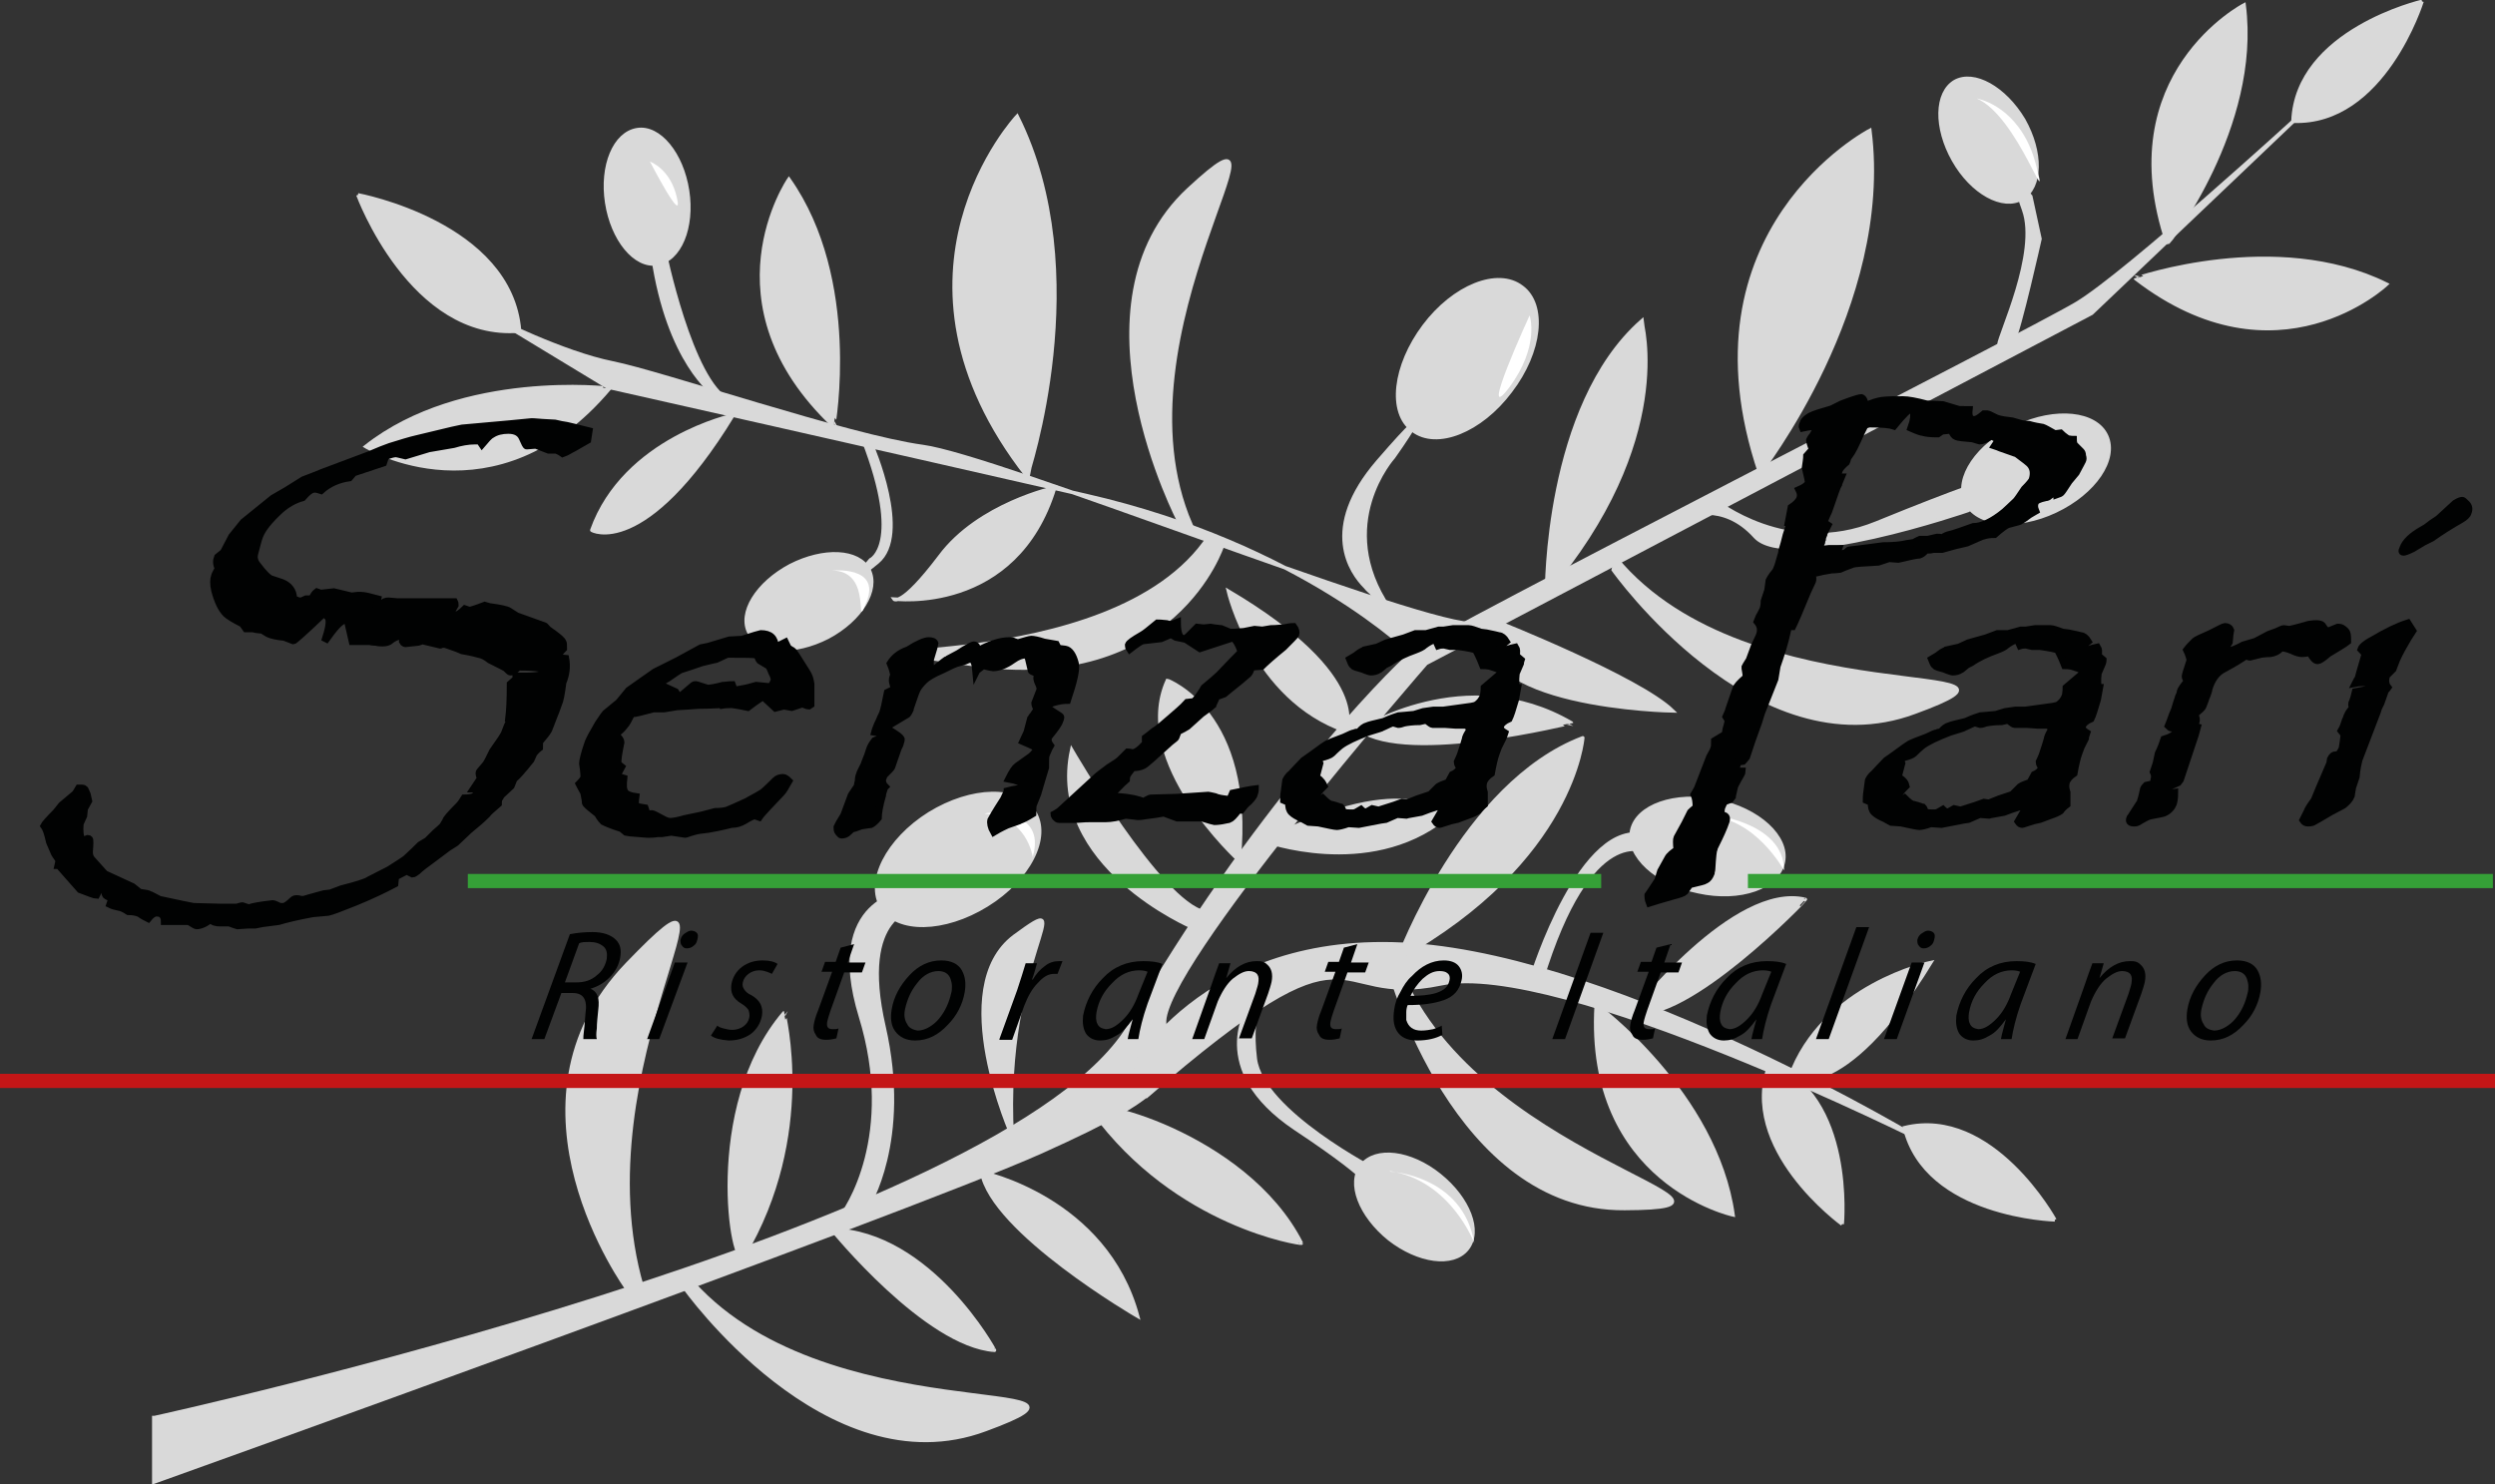 <?xml version="1.0" encoding="utf-8"?>
<!-- Generator: Adobe Illustrator 22.1.0, SVG Export Plug-In . SVG Version: 6.00 Build 0)  -->
<svg version="1.1" id="Laag_1" xmlns="http://www.w3.org/2000/svg" xmlns:xlink="http://www.w3.org/1999/xlink" x="0px" y="0px"
	 width="352px" height="209.4px" viewBox="0 0 352 209.4" style="enable-background:new 0 0 352 209.4;" xml:space="preserve">
<rect x="0" y="0" width="352" height="209.4" fill="#333333" stroke="none"/>
<style type="text/css">
	.st0{fill:#D9D9D9;stroke:#D9D9D9;stroke-width:0.5;}
	.st1{fill:#FFFFFF;stroke:#35A037;stroke-width:2;}
	.st2{fill:#FFFFFF;}
	.st3{fill:#010202;stroke:#010202;}
	.st4{fill:none;stroke:#C41617;stroke-width:2;}
	.st5{fill:#010202;}
</style>
<g>
	<g>
		<path class="st0" d="M21.8,200c0,0,121-26.4,137.7-55.6c16.7-29.2,36.2-49.4,39.6-52.2c3.5-2.8,86.9-45.2,93.9-49.4
			c7-4.2,31.3-26.4,31.3-26.4l-29.2,27.8l-93.9,49.4c0,0-37.6,43.1-36.9,50.8c0.7,7.7,2.8,9-17.4,18.1
			c-20.2,9-125.2,46.6-125.2,46.6V200z"/>
		<path class="st0" d="M161.6,154.8c31.3-27.1,25-12.5,41.7-16c16.7-3.5,68.2,22.3,68.2,22.3s-42.4-25.7-72.3-27.8
			c-29.9-2.1-40.3,18.8-40.3,18.8"/>
		<path class="st0" d="M199.1,92.2c0,0-15.3-15.3-45.9-22.3c-30.6-7-67.5-15.3-67.5-15.3l-16-9.7c0,0,9.7,4.9,16.7,6.3
			c7,1.4,33.4,10.4,43.8,11.8c10.4,1.4,67.5,24.3,77.2,25"/>
		<path class="st0" d="M143.5,16.4c0,0-20.9,22.3,1.4,50.8C144.9,67.1,154.6,38.6,143.5,16.4z"/>
		<path class="st0" d="M263.8,18.4c0,0-27.1,14.1-15.5,48.4C248.3,66.7,266.9,43.1,263.8,18.4z"/>
		<path class="st0" d="M336.7,40.1c0,0-15.4,14.6-35.4-0.8C301.3,39.3,321.1,32.4,336.7,40.1z"/>
		<path class="st0" d="M50.5,27.5c0,0,7.5,20.5,22.8,19.2h0C72.1,31.5,50.5,27.5,50.5,27.5"/>
		<path class="st0" d="M100.7,55.6c0,0-6.4-4.4-8.6-19.4l1.6-1c0,0,3.8,18.7,9.2,21.3"/>
		<path class="st0" d="M213.1,55.2c-4.2,5.6-10.4,8.1-13.8,5.5c-3.4-2.5-2.6-9.1,1.6-14.7c4.2-5.6,10.4-8.1,13.8-5.5
			C218.1,43,217.4,49.6,213.1,55.2z"/>
		<path class="st0" d="M97,26.9c0.8,5.2-1.1,9.8-4.3,10.3c-3.1,0.5-6.3-3.4-7.1-8.6c-0.8-5.2,1.1-9.8,4.3-10.3
			C93,17.8,96.2,21.7,97,26.9z"/>
		<path class="st0" d="M282,48.7c0-1.3,5.7-13,3.5-19.1c-2.2-6,1-1.9,1-1.9l1.3,6c0,0-2.9,13-3.8,14.6C283,49.9,282,48.7,282,48.7z"
			/>
		<path class="st0" d="M285.5,16.9c2.6,4.6,2.5,9.5-0.2,11.1c-2.7,1.6-7.1-0.8-9.7-5.4c-2.6-4.6-2.5-9.5,0.2-11.1
			C278.5,10,282.8,12.4,285.5,16.9z"/>
		<path class="st0" d="M193.4,83.6c0,0-0.4-0.3-0.8-0.8c-2-2-6.4-8.2,1.8-17.7c10.2-11.8,2.2-0.6,2.2-0.6s-8.6,9.5-0.6,21.3
			C203.9,97.6,193.4,83.6,193.4,83.6z"/>
		<path class="st0" d="M166.4,73.7c0,0-16.2-30.8,1.3-47c17.5-16.2-11.4,20.3,0.3,47.3L166.4,73.7z"/>
		<path class="st0" d="M172.5,76.9c0,0-6.7,21-35.6,16.8c-28.9-4.1,20,2.9,33.7-18.1L172.5,76.9z"/>
		<path class="st0" d="M123,62.8c0,0,5.5,12.6,0.8,16.5c-4.7,3.9-1-0.3-1-0.3s4.7-2.1-1-16.9L123,62.8z"/>
		<path class="st0" d="M116.8,89.9c-4.7,2.4-9.6,2.2-11.1-0.6c-1.5-2.8,1.1-7,5.8-9.5c4.7-2.4,9.6-2.2,11.1,0.6
			C124,83.2,121.5,87.4,116.8,89.9z"/>
		<path class="st0" d="M51.6,63c0,0,18.2,11,34.4-8.2C86.1,54.8,65.2,52.3,51.6,63z"/>
		<path class="st0" d="M111.3,25.3c0,0-12,17.5,6.3,34.8C117.6,60.1,121.3,39.5,111.3,25.3z"/>
		<path class="st0" d="M103.4,58.6c0,0-15.3,3.3-19.9,16.2C83.4,74.8,90.9,79,103.4,58.6z"/>
		<path class="st0" d="M242,70.6c0,0,10.2,8.3,22.7,3.2c12.5-5.1,15.8-6,15.8-6l-2.8,4.2c0,0-25.5,8.8-30.1,3.7
			c-4.6-5.1-9.7-2.8-9.7-2.8"/>
		<path class="st0" d="M284.5,60.2c5.5-2.6,11.2-2,12.7,1.3c1.5,3.3-1.7,8-7.2,10.6c-5.5,2.6-11.2,2-12.7-1.3
			C275.8,67.5,279,62.7,284.5,60.2z"/>
		<path class="st0" d="M148.8,68.8c0,0-10.7,2.3-16.2,9.7c-5.6,7.4-6.5,6-6.5,6S143.3,86.8,148.8,68.8z"/>
		<path class="st0" d="M218.2,83.6c0,0-0.2-26.3,13.4-38.3C231.6,45.4,236.5,62.1,218.2,83.6z"/>
		<path class="st0" d="M227.6,80.4c0,0,20.1,28.4,42.5,20.1c22.4-8.2-23.3,1-42.1-21.7L227.6,80.4z"/>
		<path class="st0" d="M211.4,87.8c0,0,19.9,7.9,24.6,12.5c0,0-29.2-0.5-26-12.5"/>
		<path class="st0" d="M289.9,172.1c0,0-8.8-16-21.2-13h0C271.7,171.6,289.9,172.1,289.9,172.1"/>
		<path class="st0" d="M118.2,172.1c1.4-1.4,8.3-12.1,3.2-28.7c-5.1-16.7,6.5-17.6,6.5-17.6l1.4,2.3c0,0-8.3,0.5-4.6,16.7
			c3.7,16.2-2.3,25.5-2.3,25.5L118.2,172.1z"/>
		<path class="st0" d="M176.2,142c0,0-6,8.8,6.5,17.2c12.5,8.3,10.7,8.8,10.7,8.8l0.9-2.8c0,0-16.2-8.3-17.2-15.8
			c-0.9-7.4,1.4-9.7,1.4-9.7L176.2,142z"/>
		<path class="st0" d="M216.1,137.8c0,0,7-22.7,16.2-19.9v2.3c0,0-7.9-4.6-14.8,18.1L216.1,137.8z"/>
		<path class="st0" d="M139.2,127.7c-6,3.7-12.6,3.8-14.8,0.3c-2.2-3.6,0.8-9.5,6.7-13.2c6-3.7,12.6-3.8,14.8-0.3
			C148.2,118.1,145.2,124,139.2,127.7z"/>
		<path class="st0" d="M242.2,113c5.9,1.2,10.1,5.1,9.4,8.6c-0.7,3.6-6.1,5.5-12,4.2c-5.9-1.2-10.1-5.1-9.4-8.6
			C230.9,113.7,236.3,111.8,242.2,113z"/>
		<path class="st0" d="M203.1,165.8c4.1,3.3,5.9,7.9,3.9,10.4c-2,2.5-6.9,1.8-11-1.4c-4.1-3.3-5.9-7.9-3.9-10.4
			C194.1,161.9,199,162.5,203.1,165.8z"/>
		<path class="st0" d="M88.5,181.9c0,0-19.1-26.1,0-45.9c19.1-19.8-7,14.6,2.1,45.6L88.5,181.9z"/>
		<path class="st0" d="M168.2,130.8c0,0-20.5-8.7-17-25c0,0,12.5,21.6,18.8,22.9L168.2,130.8z"/>
		<path class="st0" d="M174.8,121.4c0,0-15.3-13.9-10.1-25.4C164.7,96,176.9,100.5,174.8,121.4z"/>
		<path class="st0" d="M178.3,118.6c0,0,14.7,5.4,25.5-3.1C203.8,115.5,199.7,108,178.3,118.6z"/>
		<path class="st0" d="M173.3,83.4c0,0,3.5,15.2,16.5,19.7C189.8,103.1,193.9,95.6,173.3,83.4z"/>
		<path class="st0" d="M191.8,103c0,0,15-9.7,29.9-1C221.7,101.9,198.8,107.8,191.8,103z"/>
		<path class="st0" d="M196.1,137.1c0,0,9.2,33.6,33.1,33.4c23.8-0.1-22.2-7-32.1-34.8L196.1,137.1z"/>
		<path class="st0" d="M197.3,135.2c0,0,9.1-24.7,26-31.1C223.3,104,222.1,121.4,197.3,135.2z"/>
		<path class="st0" d="M244.5,171.4c0,0-20.8-4.5-19.3-29.6C225.2,141.7,242.1,154.2,244.5,171.4z"/>
		<path class="st0" d="M272.4,135.8c0,0-15.3,3.2-19.9,16.2C252.4,152,259.9,156.2,272.4,135.8z"/>
		<path class="st0" d="M230.4,142.9c0,0,14.3-18.4,24.3-16C254.8,126.9,238.1,144.3,230.4,142.9z"/>
		<path class="st0" d="M222.4,141.5"/>
		<path class="st0" d="M259.9,172.7c0,0,1.7-18.1-10.2-22.7v0C245.1,162,259.9,172.7,259.9,172.7"/>
		<path class="st0" d="M142.8,160.3c0,0-9.4-20.9,0.3-28.2C152.9,124.9,141.4,134.9,142.8,160.3z"/>
		<path class="st0" d="M104.9,177.2c-1.5,2.5-5.7-20.9,5.7-34.3C110.5,142.9,115.1,160,104.9,177.2z"/>
		<path class="st0" d="M154.2,156.8c-1.8-2.4,21.4,2.9,29.4,18.6C183.6,175.5,166,173,154.2,156.8z"/>
		<path class="st0" d="M96.5,181.6c0,0,20.1,28.4,42.5,20.1c22.3-8.2-23.3,1-42.1-21.7L96.5,181.6z"/>
		<path class="st0" d="M138.5,165.4c0,0,17.5,3.6,22,20.3C160.5,185.7,140,173.8,138.5,165.4z"/>
		<path class="st0" d="M117.4,173.5c0,0,13.2,16.3,22.9,17C140.4,190.6,131.3,173.9,117.4,173.5z"/>
		<path class="st0" d="M316.6,0.7c0,0-18.9,9.8-10.8,33.7C305.8,34.4,318.8,17.9,316.6,0.7z"/>
		<path class="st0" d="M341.7,0.2c0,0-17.7,4.1-18.2,16.9v0C336.3,17.6,341.7,0.2,341.7,0.2"/>
	</g>
	<line class="st1" x1="66" y1="124.3" x2="225.9" y2="124.3"/>
	<path class="st2" d="M215.8,44.5c0,0,1.5,4.3-2.9,10.2C208.4,60.6,215.8,44.5,215.8,44.5z"/>
	<path class="st2" d="M91.7,22.8c0,0,2.9,1,3.8,5.1C96.5,32.1,91.7,22.8,91.7,22.8z"/>
	<path class="st2" d="M278.9,13.9c0,0,5,0.8,7.6,7.1c0.3,0.7,0.5,1.4,0.7,2.1C289.4,31.4,284.7,16.4,278.9,13.9z"/>
	<path class="st2" d="M117.4,80.5c0,0,6.8-0.7,4.9,4.3C120.3,89.8,123.4,80.5,117.4,80.5z"/>
	<path class="st2" d="M139.3,114.7c0,0,8.4-0.7,6.4,6.2c0,0-0.8-5.7-6.8-6.1"/>
	<path class="st2" d="M196.2,165.3c0,0,10.2,0.5,11.8,10.1c0,0-3.3-8.9-12-10.2"/>
	<path class="st2" d="M241.2,114.9c0,0,10.5,1,10.5,7.9c0,0-4.1-7.5-10.7-7.6"/>
	<path class="st3" d="M6.2,116.5c0.1-0.2,0.6-0.8,1.7-1.9l0.8-1c1.2-1,1.9-1.6,1.9-1.6c0.1-0.1,0.2-0.3,0.5-0.8c0.2,0,0.3,0,0.5,0
		c0.2,0,0.3,0.1,0.4,0.2c0.1,0.2,0.2,0.5,0.3,0.7l0.2,0.9l-0.6,1.1l-0.1,1l-0.5,1.1c-0.1,1.1,0,1.9,0.3,2.4l0.8-0.3h0
		c0.1,0,0.1,0,0.2,0.1c0.1,0,0.1,0.6,0,1.8c0,0.4,0.1,0.8,0.4,1.1c1,1.1,1.6,1.8,1.8,2l3.9,1.8l1,0.8c0.8,0.1,1.3,0.2,1.4,0.3
		c0.1,0,0.6,0.3,1.4,0.7c2.7,0.6,4.3,0.9,4.8,1l3.9,0.1c0.5,0,1.1,0,1.8,0c0.4,0,0.6,0,0.7-0.1c0.3-0.1,0.5-0.1,0.5-0.1l0.9,0.3
		c0.5-0.2,1.6-0.4,3.4-0.6c0.2,0,0.5,0.2,1,0.4c0.2,0,0.4,0,0.5,0c0.2,0,0.7-0.3,1.3-0.9c0.2-0.2,0.4-0.2,0.6-0.2
		c0.1,0,0.3,0,0.5,0.1c0.2,0,0.3,0,0.4,0c0.1,0,1-0.3,2.9-0.8l0.9-0.1l1.6-0.6c2-0.5,3.2-0.9,3.6-1.1c0.3-0.2,1.4-0.7,3.1-1.6
		c1.3-0.8,2-1.3,2.3-1.5c0.2-0.2,0.9-0.8,2.1-2l1-0.6l1.1-1.1c0.6-0.5,0.9-0.8,1-0.9c0.1-0.1,0.2-0.3,0.5-0.8c0-0.2,0.6-0.9,1.8-2.1
		c0.3-0.3,0.5-0.6,0.8-1.1c0.6,0,1.1-0.1,1.3-0.2c0.2-0.1,0.5-0.4,0.8-1l-0.1-0.1h-0.7l1-1.5c-0.2-0.4-0.2-0.6-0.2-0.8
		c0-0.1,0.3-0.4,0.8-1c0.3-0.3,0.6-1,1.1-2c1-1.4,1.6-2.3,1.7-2.6c0.2-0.6,0.5-1.3,0.8-1.9h0.8l0.2-0.5l-1.2,0.2
		c0.1-0.8,0.2-2.4,0.2-4.7l0.8-0.7l0-0.4c0.6,0,1,0,1.3,0c1.7,0,2.7-0.2,2.8-0.6c0.2-0.5-1.1-0.7-3.8-0.7c-0.4,0.5-0.7,0.7-1.1,0.7
		c-0.1,0-0.3-0.2-0.6-0.5c-0.1-0.1-0.9-0.5-2.3-1.2c-0.5-0.4-0.9-0.6-1.2-0.7c-0.7-0.2-1.5-0.4-2.7-0.6l-0.7-0.3
		c-1.1-0.4-1.7-0.6-1.8-0.6c0,0-0.1,0-0.1,0l0-0.1l-0.1-0.1l-0.1,0.1c-0.2,0.2-0.2,0.2-0.3,0.2l-2.5-0.6l-0.6,0.2
		c-1.1,0.1-1.7,0.2-1.8,0.2c-0.1,0-0.3-0.1-0.4-0.3c0.1-0.5-0.1-0.7-0.6-0.7c-0.2,0-0.7,0.2-1.3,0.7c-0.2,0.1-0.5,0.2-0.9,0.2
		c-0.2,0-0.6,0-1-0.1c-0.5,0-0.8-0.1-0.9-0.1c-1.6,0-2.4,0-2.4,0l-0.6-2.6c-0.1-0.3-0.2-0.4-0.4-0.4c-0.6,0-1.5,1-2.9,3
		c0.6-1.8,0.8-2.9,0.5-3.4c-0.1-0.1-0.2-0.2-0.3-0.3l-0.4-0.2c-2.7,2.6-4.1,3.8-4.2,3.8l-1.3-0.5c-1.1-0.1-1.9-0.3-2.3-0.5
		c-0.5-0.3-0.8-0.5-0.8-0.5l-0.9-0.1l-0.4-0.1h-1L34.2,88c-1.2-0.6-2-1.1-2.3-1.4c-0.7-0.7-1.2-1.8-1.6-3.3c-0.2-0.9-0.2-1.5,0-2.1
		c0.1-0.3,0.3-0.6,0.5-1c-0.3-0.6-0.3-1.1-0.1-1.6c0.5-0.4,0.9-0.7,0.9-0.8l1.1-2.1c1-1.2,1.5-1.9,1.6-2c1.4-1.1,2.8-2.3,4.2-3.4
		l1.9-1.1l2.4-1.5l1.3-0.5l1.5-0.6l6.4-2.4c1.4-0.6,2.4-1,3-1.2c1.6-0.5,2.9-0.9,3.8-1.1l5-1.2l1.4-0.3l6.7-0.6l3.1-0.3
		c0,0,0.5,0,1.5,0.1l1.8,0.1l0.9,0.2c0.9,0.1,2.2,0.5,3.9,0.9l-0.2,1.3c-0.7,0.4-1.2,0.7-1.4,0.8c-0.5,0.3-0.7,0.4-0.9,0.5
		c-0.5,0.3-0.9,0.5-1.2,0.6c-0.4-0.3-0.7-0.4-0.9-0.5h-1.1l-1.8-0.7l-1.3,0.1c-0.1,0-0.3-0.4-0.6-1.1c-0.3-0.7-0.9-1.1-2-1.1
		c-0.9,0-1.7,0.2-2.3,0.6c-0.4,0.2-0.8,0.7-1.4,1.4c-0.2-0.3-0.3-0.5-0.5-0.5h-0.5c-1,0-2,0.2-3,0.5l-3.5,0.6l-3.3,1
		c-0.8-0.2-1.3-0.3-1.3-0.3c-0.3,0-0.8,0.1-1.5,0.4l-0.3,0.9l-4.2,1.4l-0.6,0.7c-1.5,0.2-2.9,0.8-4,1.8c-0.3-0.1-0.6-0.2-0.9-0.2
		c-0.5,0-1,0.4-1.7,1.2c-1.1,0.3-2.2,0.9-3.2,1.8c-1.5,1.4-2.5,2.6-2.9,3.7c-0.2,0.5-0.4,1.4-0.7,2.5c-0.1,0.5,0,1,0.4,1.5
		c0.9,1.2,1.6,1.9,2,2l1.5,0.5c1,0.4,1.6,1.2,1.6,2.2c0,0,0.1,0.1,0.3,0.2c0.2,0.1,0.4,0.2,0.7,0.2c0.1,0,0.4-0.1,0.8-0.3
		c0.1,0,0.2,0,0.3,0c0.1,0,0.3,0,0.5,0c0.2-0.4,0.4-0.8,0.7-1c0.3,0.1,0.5,0.2,0.6,0.2l1.8-0.2l2.5,0.6l0.9-0.1c0.1,0,0.3,0,0.4,0
		c0.5,0,1.3,0.2,2.4,0.5l-0.2,1c0.4,0.1,0.7,0.1,0.9,0.1c0.1,0,0.3,0,0.5,0C54,85.6,54,85.4,54,85.2c0.1-0.3,0.4-0.4,0.8-0.4
		l1.2,0.1h8.1c0.1,0.2,0.1,0.3,0.1,0.5c-0.1,0.2-0.3,0.5-0.5,0.8c0.2,0.4,0.4,0.6,0.6,0.6c0.2,0,0.7-0.3,1.3-0.9
		c0.3,0.1,0.5,0.2,0.7,0.2c0.1,0,0.8-0.2,2.1-0.7c0.4,0.1,0.6,0.2,0.7,0.2c1.5,0.2,2.4,0.4,2.7,0.6l1.1,0.7l3.9,1.4
		c0.1,0,0.2,0.2,0.5,0.5c0.3,0.2,0.5,0.4,0.7,0.5c0.8,0.6,1.3,1,1.4,1.3c0.1,0.1,0.1,0.4,0.1,0.9c-0.4,0.4-0.6,0.7-0.7,0.9
		c0,0.1-0.1,0.2-0.1,0.4l1.1,0.1c0.2,1.1,0.1,2.2-0.4,3.4c-0.2,1.6-0.4,2.6-0.6,3l-0.4,1.1l-0.2,0.5c-0.3,0.7-0.4,1.1-0.5,1.3
		c-0.1,0.2-0.1,0.3-0.2,0.5c-0.1,0.4-0.5,0.9-1.1,1.6c-0.1,0.1-0.1,0.2-0.2,0.2c-0.1,0.2-0.1,0.5-0.1,1c-0.5,0.4-0.7,0.7-0.8,0.8
		l-0.4,0.9c-1.2,1.5-2,2.4-2.4,2.7l-0.4,1l-1.4,1.3l-0.1,0.2c-0.1,0.2-0.2,0.3-0.2,0.3c-0.1,0.2-0.1,0.5-0.1,0.7
		c-0.8,0.7-1.4,1.2-1.6,1.5c-0.7,0.7-1.5,1.4-2.5,2.2l-1.9,1.8l-1.1,0.7l-2,1.5c-1.1,0.8-1.9,1.4-2.3,1.8c-0.3,0.2-0.5,0.4-0.7,0.4
		l-0.6-0.3l0.5-0.5l-2.3,1.2l-0.1,1c-1.5,0.8-3.4,1.7-5.6,2.6c-2,0.8-3.3,1.3-3.8,1.4l-2.2,0.2c-2.2,0.4-3.8,0.8-4.8,1.1l-2.3,0.3
		l-1,0.2H35l-1.5,0.1c-0.7-0.2-1.1-0.4-1.2-0.4c-0.3,0-0.7,0-1.3,0c-0.5,0-1-0.1-1.3-0.5c-0.7,0.6-1.4,0.9-2,0.9
		c-0.1,0-0.4-0.2-0.9-0.5c-0.1-0.1-0.3-0.1-0.5-0.1l-2.4,0c-0.2,0-0.4,0-0.7,0c0-0.8-0.4-1.2-1.1-1.2c-0.4,0-0.8,0.3-1.2,0.8
		c-0.4-0.2-0.8-0.4-1.2-0.7c-0.4-0.2-1-0.3-1.6-0.3c-0.6-0.4-1.1-0.6-1.3-0.6c-0.5-0.1-0.9-0.2-1.3-0.4l0.3-0.9
		c-0.6-0.2-0.9-0.3-0.9-0.5c-0.1,0-0.1-0.4-0.1-1l-0.7,0.1l-0.5,1c-0.2,0-1-0.3-2.3-0.8l-3-3.4l-0.1,0c0.1-0.4,0.1-0.6,0.1-0.7
		c0-0.1-0.2-0.4-0.5-0.8c-0.1-0.1-0.3-0.7-0.8-1.8C6.7,117.5,6.5,116.9,6.2,116.5z"/>
	<path class="st3" d="M109.4,91.3l1.4-0.7c0.2,0.4,0.3,0.7,0.4,0.8c0,0,0.2,0.2,0.6,0.4c0.2,0.1,0.8,1.1,2,3
		c0.4,0.6,0.5,1.1,0.6,1.7c0,0.5,0,1,0,1.6c0,0.3,0,0.8,0,1.3l-0.3,0.2c-0.2,0-0.6-0.2-0.9-0.3l-1.5,0.5l-1.1-0.2l-1.2,0.3
		c-1.1-1-1.7-1.6-1.7-1.6c-0.1,0-0.9,0.5-2.2,1.5c-1.4-0.3-2.2-0.4-2.3-0.4c-0.4,0-0.8,0-1.4,0.1l-0.1-0.1c-0.4,0-1.4,0.1-3.1,0.1
		l-1.4,0.1l-1.7,0.1l-1.8,0.3l-1.5,0c-1.5,0.4-2.6,0.7-3.1,0.7c-0.4,0.8-0.7,1.4-1,1.7c-0.3,0.4-0.7,0.8-1.3,1.2
		c0.6,0.5,0.8,0.9,0.8,1.1c-0.3,1.5-0.5,2.5-0.4,3.1l0.5,0.4l-0.7,1.3l1,0.3c-0.1,1-0.1,1.6,0.2,2c0.2,0.3,0.8,0.5,1.5,0.6
		c-0.1,0.7-0.1,1.2,0.1,1.3c0.1,0.1,0.5,0.2,1.2,0.3l0.3,0.9c0.3,0,0.5-0.1,0.7-0.1c0.1,0,0.7,0.3,1.8,0.9c0.2,0.1,0.5,0.2,0.8,0.2
		c0.3,0,1-0.1,2-0.4L99,115l1.9-0.5c0.8,0,1.4-0.1,1.7-0.2c0.5-0.2,1.4-0.6,2.7-1.2c1.3-0.7,2-1.1,2.3-1.3c0.6-0.5,1.2-1.1,1.8-1.7
		c0.3-0.3,0.7-0.4,1.1-0.4c0.2,0,0.5,0.2,0.8,0.5c-0.5,0.9-0.8,1.4-1.1,1.7c-1.6,1.7-2.7,2.8-3.1,3.4c-0.3-0.1-0.5-0.2-0.7-0.2
		c-0.1,0-0.6,0.2-1.4,0.7c-0.5,0.3-1.1,0.5-1.8,0.5c-1.6,0.4-2.7,0.6-3.3,0.7c-1,0.1-1.6,0.2-1.9,0.3c-0.8,0.2-1.2,0.4-1.3,0.4
		l-2-0.3l-1.3,0.2l-0.6,0c-0.6,0.1-1,0.1-1.4,0.1c-0.3,0-1.1-0.1-2.5-0.2l-0.6-0.1l-0.6-0.5c-1.6-0.5-2.4-0.9-2.6-1
		c-0.1-0.1-0.4-0.4-0.8-1.1c0,0-0.4-0.3-1-0.8c-0.5-0.4-0.8-0.7-0.7-0.9l-0.2-1.1c0-0.2-0.3-0.6-0.7-1.4c0.4-0.4,0.6-0.7,0.7-0.9
		c0-0.1,0-0.7-0.2-2c0-0.3,0.2-1.3,0.8-3c0.2-0.5,0.7-1.4,1.4-2.6c0.6-0.9,1-1.5,1.2-1.6l1.7-1.4l1.4-1.7c1.1-0.8,2.3-1.6,3.7-2.6
		l3.2-1.6l3.3-1.8l1-0.2l3-0.9l1.8-0.1c1.6-0.5,2.5-0.8,2.6-0.8C108.7,89.4,109.3,90,109.4,91.3z M103.3,96.6l0.3,0.8
		c0.5-0.1,0.9-0.2,1-0.2c0.7-0.1,1.4-0.3,2.1-0.5l2,0.2c0,0,0.1-0.1,0.3-0.4c0.1-0.1,0.1-0.3,0.2-0.4c0.1-0.2,0-0.5-0.1-0.8
		c0,0-0.1-0.2-0.2-0.4c-0.3-0.8-0.5-1.1-0.7-1.1l-1-0.6c-0.1-0.1-0.2-0.3-0.4-0.8c-0.7-0.1-1.8-0.1-3.5-0.1l-0.7,0l-1.5,0.7
		c-0.1,0-0.8,0.2-2.1,0.5c-1.1,0.4-2.1,0.7-3,1c-0.2,0.1-0.8,0.5-1.8,1.2c-0.2,0.1-0.5,0.3-1,0.6l-0.1,0.2l0,0.1l2.2,1l0.5,0.8
		l2-1.7c0.1-0.1,0.3-0.1,0.4-0.1c0.1,0,0.6,0.2,1.6,0.5c0,0,0,0,0.1,0c0.3,0,1-0.1,2.1-0.4C102.4,96.7,102.8,96.6,103.3,96.6z"/>
	<path class="st3" d="M125.6,93.6c0.5-0.8,1.3-1.5,2.5-1.9c1.4-0.9,2.4-1.3,2.9-1.3c0.5,0,0.8,0.1,0.9,0.4c0,0.1-0.2,0.8-0.6,2.1
		c-0.1,0.3-0.1,1,0.1,1.9c1.4-1.2,2.2-1.8,2.3-1.8l1.5-0.8c1.2-0.8,2-1.2,2.2-1.2c0.3,0,0.5,0.3,0.6,0.8c1.6-0.9,3.1-1.4,4.4-1.4
		c0.3,0,0.5,0,0.6,0.1l0.6,0.2c1-0.3,1.7-0.5,1.9-0.5c0.3,0,0.9,0.1,1.8,0.4c0.6,0.1,1.1,0.2,1.7,0.3c0.2,0.4,0.3,0.6,0.5,0.6
		l0.8,0.1c0.6,0.1,1.1,0.8,1.4,2c0.2,0.8-0.2,2.5-1.1,5.2c-0.6,0-1.2,0.1-1.9,0.3c-0.7,0.2-1,0.4-1.1,0.6c0,0,0.6,0.5,1.9,1.3
		c0.2,0.1,0.2,0.3,0,0.7c-0.1,0.4-0.6,1.1-1.5,2.2c0,0-0.1,0.1-0.1,0.2c-0.1,0.3,0,0.7,0.3,1.1c-0.3,0.5-0.4,0.9-0.6,1.3
		c-0.1,0.2-0.1,0.8-0.1,1.8l-0.6,2l-0.5,1.7l-0.6,1.5c-0.1,0.2-0.1,0.7-0.1,1.3c-0.8,0.5-1.4,0.8-1.7,0.9c-0.1,0.1-0.8,0.3-1.9,0.7
		c-0.2,0.1-0.9,0.4-1.9,1c-0.4-0.7-0.5-1.3-0.4-1.7c0.1-0.2,0.6-1.1,1.7-2.8c0.1-0.1,0.2-0.4,0.4-0.8c0.1-0.2,0.2-0.4,0.2-0.5
		l0.8-0.2c1.3-0.2,1.9-0.3,2-0.4l-0.3-0.2c-0.4-0.4-1.2-0.7-2.3-0.9c0.5-1,0.9-1.6,1.2-1.8l1.4-1c0.8-0.5,1.2-1,1.4-1.5
		c0-0.1-0.6-0.4-2-1l0.6-1.3l0.5-1.9c0,0,0.1-0.1,0.2-0.3c0.2-0.2,0.4-0.6,0.7-1c-0.2-0.4-0.3-0.7-0.3-0.9l0.7-1.8
		c0.1-0.2,0-0.6-0.2-1c-0.2-0.4-0.3-0.8-0.1-1.2l-0.1-0.2c-0.5-0.2-0.8-0.3-0.8-0.4l-0.4-1.7c-0.1-0.3-0.2-0.5-0.5-0.5
		c-0.4,0-1,0.2-1.7,0.7c-1.1,0.8-2.1,1.1-2.8,1.1c-0.1,0-0.6-0.1-1.4-0.3l-0.9,0.7l-0.1,0.2c-0.1-1.2-0.3-1.8-0.8-1.8
		c0,0-0.2,0-0.4,0.1c-0.4,0.2-0.8,0.3-1.2,0.4c-0.5,0.1-1.3,0.5-2.3,1c-1.4,0.6-2.2,1.1-2.6,1.5c-0.6,0.6-1,1.1-1.2,1.7
		c0,0-0.3,0.8-0.8,2.3l0,0.1l0,0c-0.2,0.4-0.3,0.7-0.6,0.8l-2,1.2c-0.2,0.1-0.3,0.2-0.4,0.4c-0.1,0.2,0,0.5,0.4,0.7
		c0.8,0.5,1.2,0.8,1.3,1c0.1,0.1,0,0.4-0.1,0.7c0,0.1-0.1,0.3-0.3,0.7l-0.9,2.6c0,0.1-0.4,0.5-1,1.1c-0.1,0.1-0.1,0.2-0.2,0.4
		c-0.2,0.4-0.1,0.9,0.3,1.3l-0.1,0.1c-0.2,0.6-0.3,0.9-0.3,1.1c-0.4,1.4-0.6,2.5-0.6,3.2c-0.4,0.5-0.8,0.8-1,0.9
		c-0.1,0-0.5,0.1-1.3,0.2c-0.1,0-0.3,0.1-0.6,0.2c-0.3,0.1-0.5,0.2-0.6,0.2c-0.2,0-0.4,0.2-0.7,0.5c-0.3,0.3-0.6,0.4-1,0.4
		c-0.1,0-0.3-0.2-0.5-0.5c-0.1-0.2-0.1-0.4-0.1-0.6c0.1-0.2,0.2-0.4,0.3-0.6c0.4-0.7,0.7-1.1,0.7-1.2l1-2.7c0.5-0.7,0.7-1.1,0.8-1.2
		c0.1-0.2,0.1-0.5,0.2-0.8c0-0.5,0.1-0.8,0.2-1c0-0.1,0.1-0.3,0.3-0.7c0.1-0.2,0.2-0.4,0.3-0.6c0.1-0.3,0.3-0.8,0.5-1.3
		c0.1-0.3,0.2-0.6,0.3-0.9c0.1-0.3,0.3-0.7,0.7-1.2l1.2-0.5c0-0.2,0-0.4-0.1-0.5c-0.1-0.1-0.5-0.1-1.1-0.2c0.1-0.4,0.3-0.8,0.4-1.1
		c0.1-0.2,0.3-0.6,0.5-1.1c0.1-0.1,0.1-0.3,0.2-0.4c0.2-0.5,0.4-1.5,0.7-3l1-0.5c-0.2-0.7-0.3-1-0.3-1.2c0-0.1,0-0.3,0.2-0.8
		C126,94.8,125.9,94.3,125.6,93.6z"/>
	<path class="st3" d="M148.9,114.8l0.6-0.4l4.9-4.5c0.5-0.5,1.2-1,2-1.6c0.8-0.5,1.4-0.9,1.6-1.1c0.2-0.2,0.6-0.6,1.1-1.1
		c0.3,0,0.5,0.1,0.7,0.1c0.4,0,1-0.4,1.8-1.3l0-0.8c0.7-0.5,1.2-1,1.6-1.2c0.4-0.3,1-0.8,1.8-1.5c0.9-0.8,1.8-1.5,2.5-2.3l0.9-0.1
		c0.3-0.2,0.5-0.5,0.8-0.9c0.4-0.6,0.6-0.9,0.7-1.1c0.1-0.1,0.9-0.7,2.1-1.8c1.5-1.6,2.5-2.6,3.1-3.2c-0.2-0.7-0.5-1.3-0.8-1.7
		c-0.2-0.2-0.3-0.3-0.4-0.3l-4.6,1.5l-2-1.3l-1.4-0.3l-0.7-0.4l-1.4,0.6l-2.6,0.3c-0.3,0.1-0.9,0.5-1.8,1.2
		c-0.2-0.3-0.2-0.5-0.2-0.6c0.1-0.3,0.7-0.7,1.9-1.4c0.4-0.2,1.1-0.8,2.2-1.7c0.6,0,1.1,0.1,1.3,0.1c0.3,0.1,0.4,0.1,0.6,0.1
		c0.1,0,0.4-0.1,0.9-0.3c0,1.5,0.3,2.3,0.9,2.3c0.2,0,0.4-0.1,0.6-0.3l1.3-1.3l0.9,0.1l1-0.1l0.6,0.1l0.9,0.1l1.2,0.5l0.7,0l1.3-0.1
		l1.5-0.3l1.1,0.1l1.2-0.2c0.8,0,1.4-0.1,1.8-0.1c0.5-0.1,0.9-0.2,1.4-0.2c0.3,0.4,0.4,0.8,0.3,1.1c-0.1,0.2-0.7,0.8-1.7,1.8
		c-1.6,1.3-2.6,2.2-3.1,2.7l-1.4,0.1c-0.2,0.5-0.3,0.8-0.5,1c-0.1,0.1-0.6,0.5-1.3,1.1c-0.9,0.7-1.6,1.3-2.1,1.7l-1.1,0.4l-0.1,0.3
		c-0.2,0.5-0.4,0.8-0.4,0.9c-0.1,0.1-0.6,0.5-1.6,1.2c-1.2,1.1-1.9,1.7-2,1.8c-0.3,0.2-0.7,0.4-1.3,0.7l-0.3,0.8
		c0,0.1-0.3,0.3-0.8,0.7c-2.2,2-3.4,3.1-3.8,3.3c-0.4,0.2-0.9,0.3-1.5,0.3c-0.4,0.5-0.7,0.9-0.8,1.1c0,0.1-0.1,0.3-0.1,0.6
		c-0.7,0.6-1.4,1.4-2.3,2.3c0.6,0.1,1,0.1,1.2,0.1c1.7,0.1,2.9,0.4,3.5,0.7c0.6-0.3,0.9-0.5,1-0.5l3.7-0.1l4.5-0.3
		c0.1,0,0.4,0.1,0.9,0.2c0.4,0.2,1.1,0.3,2,0.4l0.2-0.2l0.3-0.7c1.4-0.3,2.4-0.5,3.2-0.6c0,0.3-0.1,0.6-0.2,0.9
		c-0.1,0.2-0.3,0.5-0.7,0.9c-0.5,0.4-0.8,0.8-1.1,1.2h-0.4c-0.6,0.8-1,1.2-1.3,1.3c-0.1,0-0.4,0.1-1,0.2c-0.6,0.1-1,0.1-1.1,0.1
		c-0.1,0-0.7-0.2-1.7-0.5l-3.5,0l-1.9-0.7l-1.2,0.2l-1.5,0.2c-0.5,0.1-0.9,0.1-1,0.1c-0.1,0-0.6-0.1-1.7-0.2c-1,0.3-2,0.5-2.8,0.5
		h-1.5h-0.7c-0.2,0-0.9,0-2,0.1h-1.1c-0.5,0-0.8,0-0.9,0c-0.1,0-0.3,0-0.4,0c-0.2,0-0.3-0.1-0.5-0.3c-0.1-0.2-0.2-0.3-0.2-0.4
		L148.9,114.8z"/>
	<path class="st3" d="M191.7,103.3c0.4-0.5,0.8-0.8,1.2-0.9c0.2-0.1,1-0.3,2.3-0.6c1.1-0.5,1.8-0.7,2.1-0.8c0.2,0,1-0.1,2.2-0.2
		l1.3-0.4l0.7-0.1l0.7-0.1h1.4l2.9-0.4c0.9-0.1,1.4-0.2,1.7-0.3c0.5-0.3,0.9-0.8,1.1-1.4c0-0.1,0.1-0.5,0.1-1.1l2.7-2.3
		c0,0-0.6-0.3-1.9-0.7c-0.1,0-0.4-0.1-1-0.1c-0.5-1.3-0.9-2-1-2.2c-0.2-0.1-1-0.3-2.5-0.5h-1.1c-0.5-0.1-0.8-0.2-0.9-0.2
		c-0.2,0-0.5,0-0.8,0.1l-0.4-0.9c-0.6,0.2-1.1,0.5-1.5,0.8c-0.3,0.3-0.8,0.5-1.3,0.7c-1.4,0.5-2.7,1.1-3.7,1.8l-0.6,0.3
		c-0.5,0.4-0.8,0.7-0.9,0.7c-0.3,0.2-0.7,0.3-1.1,0.3c-0.1,0-0.5-0.1-1.2-0.4c-0.7-0.2-1.2-0.3-1.3-0.5c-0.2-0.1-0.3-0.4-0.5-0.9
		c0.5-0.3,0.9-0.5,1.1-0.7c0.5-0.4,0.9-0.5,1-0.6l1.8-0.4l1.3-0.6l2.5-0.7l1.6-0.6h1.5l1.8-0.5l0.7,0l1.3-0.2c1.2,0,1.9,0,2.2,0
		c0.3,0,0.9,0.2,1.7,0.5l0.8,0.1c0.9,0.2,1.5,0.3,1.8,0.4c0.3,0,0.7,0.3,1,0.8c-0.5,0.4-0.8,0.7-0.9,0.9c-0.1,0.3,0,0.5,0.2,0.5
		c0.2,0,0.5-0.1,0.9-0.3c0.3-0.1,0.6-0.2,1.1-0.3c0.2,0.3,0.2,0.7,0.1,1.2l0.7,0.6c-0.1,0.3-0.1,0.4-0.1,0.5l-0.6,1.4
		c-0.1,1-0.1,1.7,0.1,2h0.1c-0.1,0.5-0.2,1.1-0.3,1.7c-0.4,1.4-0.7,2.3-0.9,2.7c-0.7,0.3-1.1,0.7-1.2,1c-0.1,0.4,0.1,0.7,0.6,1
		c-0.1,0.3-0.2,0.6-0.3,0.8c-0.1,0.2-0.3,0.6-0.6,1.2c-0.1,0.3-0.2,0.5-0.3,0.8c-0.3,0.8-0.5,1.8-0.7,2.9c-0.6,0.4-1,0.9-1.1,1.3
		c-0.1,0.4-0.1,0.8,0.1,1.4c0,0.1,0,0.3,0,0.7c0,0.2,0,0.5,0,1c-0.4,0.3-0.7,0.6-0.9,0.9c-0.3,0.2-0.7,0.4-1.3,0.6l-1.6,0.6
		l-0.9,0.2c-1,0.3-1.5,0.5-1.6,0.5c-0.2,0-0.4-0.1-0.6-0.4l1.4-2.4c-0.8,0.2-1.9,0.5-3.4,1.1l-1.1,0.2c-0.7,0.1-1,0.2-1,0.2
		l-1.3-0.1l-1.6,0.7l-0.7,0.1l-3.1,0.6l-1.5-0.1c-0.8,0.3-1.4,0.4-1.6,0.4c-0.3,0-1.2-0.2-2.6-0.5l-1.4-0.1l-0.9-0.5
		c-0.7-0.3-1.2-0.6-1.5-0.9c-0.3-0.3-0.4-0.7-0.4-1.4l-0.7-0.3c0-0.2,0-0.7,0.1-1.3l0.2-1.5l0,0c0.1-0.2,0.3-0.6,0.8-1
		c0.4-0.4,0.9-1,1.7-1.8c1.6-1.1,2.6-1.9,3.1-2.2c0.4-0.3,1.3-0.6,2.6-1.1c0.8-0.4,1.3-0.6,1.5-0.6
		C191.2,103.3,191.5,103.3,191.7,103.3z M186.8,110.9c-0.3,0.3-0.6,0.6-0.9,1c-0.4,0.4-0.6,0.7-0.7,0.9l0.1,0.7l1.3-0.9
		c0.6,0.6,1,0.9,1.3,0.9c0.8,0.2,1.2,0.4,1.3,0.4c0.1,0.1,0.2,0.3,0.3,0.7c0.5,0.1,0.9,0.1,1,0.1c0.2,0,0.3,0,0.4,0
		c0.3,0,0.6-0.2,1.1-0.5c0.2,0.2,0.5,0.4,0.7,0.4c0,0,0.4-0.2,0.9-0.5l0.9,0.2l2.2-0.7l1.1-0.4l0.7,0.1l1.5-0.6l1.8-0.6
		c0.6-0.6,1-1,1.1-1.1c0.3-0.2,0.8-0.4,1.4-0.6l0.6-1.1c0.5-0.2,0.9-0.6,1.1-1c-0.2-0.2-0.4-0.5-0.4-0.8c0.2-0.4,0.3-0.7,0.4-0.9
		l0.2-0.6c0.2-0.6,0.4-1.2,0.5-1.6c0-0.1,0.1-0.3,0.1-0.4c0.1-0.3,0.4-0.7,0.7-1.3c-0.2,0-0.4-0.2-0.7-0.4l-1.5,0l-1.4-0.1l-1.1,0
		h-0.7c-0.1,0-0.4-0.2-0.9-0.6l-0.9,0.2c-0.9,0-1.7,0.1-2.2,0.2c-0.3,0.1-0.6,0.2-0.8,0.2c0,0-0.3-0.1-0.7-0.2c0,0,0,0-0.1,0
		c-0.1,0-0.6,0.2-1.4,0.6c-0.1,0.1-0.8,0.3-2.1,0.7c-1.8,0.7-3.1,1.3-3.9,1.9c-0.1,0.1-0.5,0.4-1.2,1.1c-0.2,0.2-0.7,0.4-1.5,0.6
		c-0.2,0.2-0.3,0.3-0.3,0.4c0,0.1,0,0.2,0.1,0.4l-0.5,1.9C186.5,110.2,186.6,110.5,186.8,110.9z"/>
	<path class="st3" d="M263.1,57.3c1-0.5,1.8-0.7,2.4-0.8c0.8-0.1,1.8-0.1,3-0.1c0.7,0,1.8,0.2,3.3,0.6l2.3,0.1l2,0.6
		c0,0.1,0.6,0.1,1.7,0.1c-0.1,0.9,0.1,1.4,0.7,1.4c0.4,0,0.8-0.3,1.4-0.8c0.2,0,0.4,0,0.5,0c0.1,0,0.5,0.2,1.3,0.6
		c0.6,0.2,1.3,0.3,2.2,0.4l1.4,0.4l1,0.1c0.7,0.2,1.3,0.3,1.9,0.4c0.3,0.1,0.8,0.4,1.7,0.9l0.8-0.1c0.5,0.5,0.9,0.7,1,0.8
		c0.1,0,0.4,0.1,0.8,0.1c0,0.4,0.1,0.7,0.2,0.8l0.9,0.9c0.1,0.1,0.2,0.3,0.2,0.6c0.1,0.3,0.1,0.5,0,0.7c0,0-0.3,0.6-0.9,1.7l-1,1.2
		c-0.6,0.9-0.9,1.4-1.1,1.6c-0.1,0.1-0.3,0.2-0.6,0.3c0,0,0-0.1,0-0.1c0-0.1,0-0.2,0-0.3c-0.5,0.2-0.9,0.4-1.1,0.6
		c-0.1,0.1-0.3,0.2-0.5,0.2c-0.9,0.2-1.4,0.4-1.5,0.8c-0.1,0.3-0.1,0.6,0.1,1.1c-0.5,0.3-0.9,0.5-1,0.6c-0.8,0.6-1.3,0.9-1.4,0.9
		l-1.5,0.4c-0.3,0.1-1,0.6-1.9,1.4c-0.7,0-1.2,0.1-1.5,0.2c-0.2,0-1,0.4-2.4,1l-1.7,0.4l-1.8,0.5h-1.2c-0.4,0.1-0.6,0.1-0.7,0.1
		c-0.1,0-0.2,0-0.4,0c-0.3,0.4-0.6,0.6-0.9,0.7c-0.2,0-0.9,0.1-2.1,0.4l-0.9,0.2l-1.3-0.1l-1.5,0.5c-2.1,0.1-3.3,0.2-3.6,0.3
		c-0.2,0.1-0.9,0.3-1.8,0.7c-0.1,0-0.5,0.1-1.2,0.1c-0.7,0.1-1.7,0.3-2.9,0.6c0.3,0.4,0.3,0.7,0.2,1l-0.7,1.5
		c-1.1,2.7-1.8,4.3-2.1,4.9h-0.3l-0.1-0.1l-0.2,0.1c-0.1,0.5-0.2,0.8-0.2,0.9c-0.3,1.4-0.8,3-1.4,4.7l-0.3,1.8l-1.9,4.8l-0.4,1.3
		l-0.9,2.5l-0.8,2.4c-0.1,0.1-0.2,0.3-0.5,0.6l-0.7,0.1l-0.4,1.3h1c0,0.1-0.1,0.3-0.1,0.3c-0.1,0.2-0.2,0.4-0.5,0.9
		c-0.2,0.4-0.4,0.7-0.5,1l-0.3,1.3l0,0.1l-0.3,0.4l-0.8,0.3c-0.2,0.3-0.3,0.6-0.4,0.8c-0.1,0.3-0.1,0.7-0.1,1.1
		c0.7,0,0.9,0.3,0.7,0.9c-0.3,0.9-0.8,2-1.5,3.4c-0.1,0.2-0.2,0.4-0.2,0.5c-0.1,0.2-0.2,1.1-0.3,2.8c0,0.2-0.1,0.4-0.1,0.6
		c-0.2,0.5-0.4,0.8-0.8,1c-0.1,0.1-0.9,0.3-2.2,0.6c-0.3,0.4-0.5,0.7-0.7,1c-0.2,0.2-0.8,0.4-1.6,0.6c-1.7,0.5-2.8,0.8-3.4,1
		c-0.2-0.5-0.2-0.9-0.2-1.1c0,0,0.5-0.7,1.4-2.1l0.4-1.3l1-1.8c0.2-0.4,0.7-0.8,1.3-1.2c-0.1-0.9-0.1-1.5,0-1.7l0,0l1.1-2l0.8-1.6
		c0.1-0.1,0.4-0.4,0.8-0.7c0-0.8-0.1-1.4-0.3-1.8c0.3-0.5,0.5-0.9,0.5-0.9l1.7-4.4c0.4-0.7,0.6-1.1,0.6-1.2c0.1-0.2,0.1-0.6,0.1-1.1
		l1.5-0.9c0.1-0.5,0.1-0.8,0.2-1c0.1-0.4,0.2-0.7,0.2-0.9c0-0.1-0.1-0.3-0.3-0.6c0.2-0.5,0.4-0.8,0.4-1l1-2.9
		c0.1-0.4,0.6-0.9,1.4-1.6c0.1-0.3,0-0.7-0.1-1.3c0,0,0-0.1,0-0.2c0,0,0.2-0.4,0.6-1l0.7-1.9l0.7-1.5c0.3-0.8,0.2-1.4-0.3-2
		c0.2-0.5,0.3-0.8,0.4-0.9c0.3-0.6,0.5-0.9,0.5-1.1c0,0,0.1-0.3,0.1-0.9l0.5-1.5c0.1-0.9,0.2-1.3,0.2-1.4c0.1-0.2,0.3-0.6,0.9-1.3
		c0.1-0.2,0.2-0.4,0.3-0.7c0.1-0.3,0.2-0.6,0.3-1c0.2-0.6,0.3-1,0.3-1.2c0.2-0.6,0.4-1.4,0.6-2.2c0.3-0.9,0.4-1.3,0.5-1.4
		c0,0,0-0.2-0.1-0.4h-0.1l0.4-2.1c0.6-0.4,1-0.8,1.2-1.2c0.2-0.5,0.1-0.9-0.1-1.3c0.7-0.3,1.1-0.6,1.3-0.9c0.1-0.2-0.1-0.9-0.4-2.2
		c0.1-0.7,0.2-1.3,0.2-1.7l0.8-0.9c-0.3-0.7-0.4-1.2-0.4-1.3c0.1-0.2,0.2-0.4,0.4-0.6c0.1-0.2,0.3-0.5,0.6-0.9
		c-0.3-0.3-0.6-0.4-0.8-0.4c-0.3,0-0.7,0.1-1.2,0.2c-0.1-0.2,0-0.5,0.1-0.7c0.1-0.4,0.5-0.7,1-1c0.6-0.3,1.6-0.6,3-1l1.4-0.7
		l0.8-0.3c1.1-0.4,1.8-0.6,2-0.6C262.9,56.2,263.1,56.6,263.1,57.3z M259.2,67.3h0.6c-0.2,0.5-0.4,0.9-0.4,1
		c-0.2,0.3-0.6,1.5-1.4,3.8c-0.2,0.4-0.4,0.9-0.7,1.6l0.6,0.4c-0.3,0.6-0.5,1-0.6,1.2l0,0.1c-0.1,0.2-0.2,0.5-0.2,0.7
		c-0.1,0.2-0.1,0.3-0.1,0.4c-0.1,0.2-0.2,0.5-0.4,0.9c0.2,0.1,0.4,0.1,0.5,0.1l0.9-0.1c0.1,0,0.1,0,0.2,0c0.3,0,0.7,0,1.2,0
		l-0.3,0.8c0.1,0,0.2,0,0.3,0c0.3,0,0.6-0.1,1-0.2c0.2-0.2,0.4-0.4,0.5-0.4c0.2,0,1.8-0.2,4.8-0.6c1.4,0,2.5-0.1,3.3-0.3
		c0.5-0.1,0.9-0.1,1.1-0.2c0.3-0.2,0.6-0.3,0.8-0.4l1.1,0c0.8-0.2,1.3-0.3,1.3-0.3c0.2,0,0.5,0,0.7,0.1c0.4-0.3,0.7-0.4,1.1-0.5
		c0.5-0.1,1.6-0.5,3.3-1.1c1.2,0,2.7-0.7,4.4-2.1c0.3-0.3,0.9-0.8,1.6-1.5c0.2-0.2,0.6-0.8,1.2-1.7c0.7-0.7,1-1.1,1.1-1.3
		c0.3-0.9,0.2-1.7-0.4-2.3c-0.1-0.1-0.7-0.6-1.8-1.4c-0.1,0-0.8-0.3-2.3-0.8c-0.2-0.1-0.5-0.2-0.8-0.3L282,62l-1.1-0.5
		c-0.7,0.5-1.2,0.7-1.6,0.7c0,0-0.4-0.1-1-0.3c-1.3-0.1-2.1-0.2-2.3-0.3c-0.3-0.1-0.5-0.4-0.7-0.9c-0.6,0-1,0.1-1.2,0.1
		c-0.1,0-0.3,0.1-0.7,0.4h-0.3c-0.8,0-1.5-0.1-1.8-0.2c-0.2,0-0.8-0.2-1.7-0.6c0.4-1.1,0.5-1.9,0.3-2.5c0-0.1-0.1-0.2-0.2-0.2
		c-0.4,0-1.2,0.8-2.5,2.4c-0.6-0.2-1.7-0.3-3.4-0.3c-0.2,0-0.4,0.1-0.7,0.2c-0.3,0.6-0.5,1-0.6,1.2c-0.7,1.6-1.2,2.6-1.6,3.1
		c-0.1,0.1-0.1,0.2-0.2,0.3c-0.1,0.2-0.1,0.4-0.2,0.6c-0.6,0.5-0.9,0.9-1,1.1l-0.1,0.3l-0.1,0.2L259.2,67.3z"/>
	<path class="st3" d="M273.8,103.3c0.4-0.5,0.8-0.8,1.2-0.9c0.2-0.1,1-0.3,2.3-0.6c1.1-0.5,1.8-0.7,2.1-0.8c0.2,0,1-0.1,2.2-0.2
		l1.3-0.4l0.7-0.1l0.7-0.1h1.4l2.9-0.4c0.9-0.1,1.4-0.2,1.7-0.3c0.5-0.3,0.9-0.8,1.1-1.4c0-0.1,0.1-0.5,0.1-1.1l2.7-2.3
		c0,0-0.6-0.3-1.9-0.7c-0.1,0-0.4-0.1-1-0.1c-0.5-1.3-0.9-2-1-2.2c-0.2-0.1-1-0.3-2.5-0.5h-1.1c-0.5-0.1-0.8-0.2-0.9-0.2
		c-0.2,0-0.5,0-0.8,0.1l-0.4-0.9c-0.6,0.2-1.1,0.5-1.5,0.8c-0.3,0.3-0.8,0.5-1.3,0.7c-1.4,0.5-2.7,1.1-3.7,1.8l-0.6,0.3
		c-0.5,0.4-0.8,0.7-0.9,0.7c-0.3,0.2-0.7,0.3-1.1,0.3c-0.1,0-0.5-0.1-1.2-0.4c-0.7-0.2-1.2-0.3-1.3-0.5c-0.2-0.1-0.3-0.4-0.5-0.9
		c0.5-0.3,0.9-0.5,1.1-0.7c0.5-0.4,0.9-0.5,1-0.6l1.8-0.4l1.3-0.6l2.5-0.7l1.6-0.6h1.5l1.8-0.5l0.7,0l1.3-0.2c1.1,0,1.9,0,2.2,0
		c0.3,0,0.9,0.2,1.7,0.5l0.8,0.1c0.9,0.2,1.5,0.3,1.8,0.4c0.3,0,0.7,0.3,1,0.8c-0.5,0.4-0.8,0.7-0.9,0.9c-0.1,0.3,0,0.5,0.2,0.5
		c0.2,0,0.5-0.1,0.9-0.3c0.3-0.1,0.6-0.2,1.1-0.3c0.2,0.3,0.2,0.7,0.1,1.2l0.7,0.6c0,0.3-0.1,0.4-0.1,0.5l-0.6,1.4
		c-0.1,1-0.1,1.7,0.1,2h0.1c-0.1,0.5-0.2,1.1-0.3,1.7c-0.4,1.4-0.7,2.3-0.9,2.7c-0.7,0.3-1.1,0.7-1.2,1c-0.1,0.4,0.1,0.7,0.6,1
		c-0.1,0.3-0.2,0.6-0.2,0.8c-0.1,0.2-0.3,0.6-0.6,1.2c-0.1,0.3-0.2,0.5-0.3,0.8c-0.3,0.8-0.5,1.8-0.7,2.9c-0.6,0.4-1,0.9-1.1,1.3
		c-0.1,0.4-0.1,0.8,0.1,1.4c0,0.1,0,0.3,0,0.7c0,0.2,0,0.5,0,1c-0.4,0.3-0.7,0.6-0.9,0.9c-0.3,0.2-0.7,0.4-1.3,0.6l-1.6,0.6
		l-0.9,0.2c-1,0.3-1.5,0.5-1.6,0.5c-0.2,0-0.4-0.1-0.6-0.4l1.4-2.4c-0.7,0.2-1.9,0.5-3.4,1.1l-1.1,0.2c-0.7,0.1-1,0.2-1,0.2
		l-1.3-0.1l-1.6,0.7l-0.7,0.1l-3.1,0.6l-1.5-0.1c-0.8,0.3-1.4,0.4-1.6,0.4c-0.3,0-1.2-0.2-2.6-0.5l-1.4-0.1l-0.9-0.5
		c-0.7-0.3-1.2-0.6-1.5-0.9c-0.3-0.3-0.4-0.7-0.4-1.4l-0.7-0.3c0-0.2,0-0.7,0.1-1.3l0.2-1.5l0,0c0.1-0.2,0.3-0.6,0.8-1
		c0.4-0.4,0.9-1,1.7-1.8c1.6-1.1,2.6-1.9,3.1-2.2c0.4-0.3,1.3-0.6,2.6-1.1c0.8-0.4,1.3-0.6,1.5-0.6
		C273.4,103.3,273.6,103.3,273.8,103.3z M268.9,110.9c-0.3,0.3-0.6,0.6-0.9,1c-0.4,0.4-0.6,0.7-0.7,0.9l0.1,0.7l1.3-0.9
		c0.6,0.6,1,0.9,1.3,0.9c0.8,0.2,1.2,0.4,1.3,0.4c0.1,0.1,0.2,0.3,0.3,0.7c0.5,0.1,0.9,0.1,1,0.1c0.2,0,0.3,0,0.4,0
		c0.3,0,0.6-0.2,1.1-0.5c0.2,0.2,0.5,0.4,0.7,0.4c0,0,0.4-0.2,0.9-0.5l0.9,0.2l2.2-0.7l1.1-0.4l0.7,0.1l1.5-0.6l1.8-0.6
		c0.6-0.6,1-1,1.1-1.1c0.3-0.2,0.8-0.4,1.4-0.6l0.6-1.1c0.5-0.2,0.9-0.6,1.1-1c-0.2-0.2-0.4-0.5-0.4-0.8c0.2-0.4,0.3-0.7,0.4-0.9
		l0.2-0.6c0.2-0.6,0.4-1.2,0.5-1.6c0-0.1,0.1-0.3,0.1-0.4c0.1-0.3,0.3-0.7,0.7-1.3c-0.2,0-0.4-0.2-0.7-0.4l-1.5,0l-1.4-0.1l-1.1,0
		h-0.7c-0.1,0-0.4-0.2-0.9-0.6l-0.9,0.2c-0.9,0-1.7,0.1-2.2,0.2c-0.3,0.1-0.6,0.2-0.8,0.2c0,0-0.3-0.1-0.7-0.2c0,0,0,0-0.1,0
		c-0.1,0-0.6,0.2-1.4,0.6c-0.1,0.1-0.8,0.3-2.1,0.7c-1.8,0.7-3.1,1.3-3.9,1.9c-0.1,0.1-0.5,0.4-1.2,1.1c-0.2,0.2-0.7,0.4-1.5,0.6
		c-0.2,0.2-0.2,0.3-0.3,0.4c0,0.1,0,0.2,0.1,0.4l-0.5,1.9C268.7,110.2,268.8,110.5,268.9,110.9z"/>
	<path class="st3" d="M308.5,91.7c0.3-0.4,0.7-0.8,1.1-1.2c0.3-0.3,1.1-0.6,2.2-1.1c1.2-0.6,1.9-1,2.1-1c0.4,0,0.7,0.2,0.8,0.5
		l-0.1,0.6l-0.1,1.1c-0.2,0.3-0.3,0.5-0.3,0.6c-0.1,0.2,0,0.5,0.1,0.7c0.5-0.1,1.3-0.4,2.2-0.9l1.7-0.5l1.9-1l1.1-0.4
		c0.6-0.3,0.9-0.4,1-0.4l0.7,0.1c0,0,0.1,0,0.1,0c0.1,0,1-0.2,2.7-0.7c0.2,0,0.5-0.1,1.1-0.1c0.4,0,0.7,0.1,0.8,0.2
		c0,0,0.2,0.3,0.5,0.7c0.3,0.1,0.4,0.1,0.5,0.1c0,0,0.4-0.2,1.2-0.5c0.1,0,0.1,0,0.2,0c0.3,0,0.6,0.2,0.9,0.5
		c0.3,0.3,0.3,0.8,0.3,1.5c-0.5,0.4-1.4,0.9-2.7,1.7c-0.8,0.7-1.3,1-1.5,1c-0.4,0-0.7-0.4-1.1-1.1c-0.4,0-0.8,0.1-1.1,0.1
		c-0.3,0-0.8-0.1-1.4-0.4c-0.5-0.2-1-0.4-1.6-0.4c-0.4,0.5-0.9,0.7-1.5,0.8c-0.7,0-1.1,0.1-1.3,0.1l-1.6,0.4c-0.1,0-0.3-0.1-0.5-0.2
		c-0.6,0.4-1.7,1.1-3.2,1.9c-1,0.5-1.7,1.5-2.1,2.9l0,0.1c-0.1,0.3-0.2,0.7-0.4,1.1c-0.1,0.4-0.3,0.8-0.4,1.1
		c-0.1,0.3-0.5,0.6-1.2,1.2c0.3,0.4,0.3,0.8,0.2,1.1c-0.1,0.2-0.2,0.4-0.3,0.6l0.5,0.1l-0.3,1.1l-2.1,6.3l-0.3,0.4l-1.1,0.5
		c-1.4,0.3-2.1,0.4-2.2,0.5c0,0.1,0.7,0.2,2.1,0.5l0.7-0.1c0,0.8-0.1,1.3-0.2,1.6c-0.2,0.5-0.6,1-1.3,1.3c-0.3,0.1-0.9,0.2-1.9,0.4
		c-0.2,0-0.8,0.3-1.8,0.9c-0.2,0.1-0.4,0.1-0.5,0.1c-0.6,0-0.8-0.2-0.6-0.7c0.1-0.1,0.5-0.8,1.3-2c0.1-0.1,0.2-0.3,0.2-0.4
		c0,0,0.2-0.6,0.4-1.6c0-0.1,0.1-0.3,0.4-0.6l0.9-0.2c0.1-0.2,0.2-0.4,0.2-0.6c0.1-0.3,0.1-0.7-0.1-1.1c0.1-0.3,0.2-0.6,0.3-0.9
		c0.1-0.2,0.2-0.8,0.4-1.7c0.4-0.8,0.6-1.4,0.8-2c1-0.3,1.6-0.7,1.7-1.1c0.1-0.1,0.1-0.3,0.1-0.6c-0.3,0.1-0.6,0.1-0.7,0.1
		c-0.2,0-0.3-0.1-0.5-0.3c0.2-0.5,0.4-1,0.6-1.6l0.3-0.7l0.3-1l0.1-0.3c0.1-0.2,0.1-0.4,0.2-0.6c0.1-0.2,0.2-0.4,0.2-0.6
		c0.1-0.4,0.5-0.9,1-1.5c-0.2-0.3-0.3-0.5-0.3-0.7c0-0.1,0.2-0.8,0.7-2.3C308.9,92.8,308.8,92.3,308.5,91.7z"/>
	<path class="st3" d="M333.1,91.6c0.1-0.3,0.6-0.8,1.6-1.3c2-1.2,3.7-2,5-2.4l0.7,1.1c-0.4,0.6-0.9,1.4-1.5,2.5
		c-0.5,0.9-0.7,1.4-0.8,1.6l-0.5,1.3l-0.9,0.9c-0.2,0.6-0.2,1.2,0.2,1.7c-0.2,0.3-0.4,0.4-0.4,0.5l-0.6,1.7l-0.2,0.4
		c-0.1,0.2-0.2,0.4-0.3,0.8l-2.6,6.8c-0.1,0.4-0.3,1.2-0.4,2.4l-0.5,1.5c-0.1,0.7-0.2,1.1-0.2,1.2c-0.2,0.5-0.6,0.9-1.1,1.3
		c-0.2,0.1-0.7,0.4-1.7,0.9c-1.5,0.9-2.4,1.4-2.6,1.5c-0.3,0.1-0.5,0.1-0.7,0.1c-0.3,0-0.5-0.1-0.7-0.4c0.3-0.6,0.5-1,0.6-1.2
		c0.1-0.3,0.4-0.8,1-1.6l0.7-1.7l1.5-3.5l0.1-0.6c0.2-0.4,0.4-0.6,0.8-0.6c0.1,0,0.2,0,0.3,0c0.3-0.4,0.4-0.6,0.5-0.8
		c0.1-0.2,0.1-0.6,0.2-1.1c0-0.2,0.1-0.6,0.1-1l-0.4-0.5c0.3-0.5,0.4-0.9,0.5-1.2c0-0.1,0.1-0.3,0.2-0.5c0.1-0.2,0.1-0.4,0.2-0.5
		c0.1-0.3,0.4-0.7,0.7-1c-0.1-0.3-0.2-0.6,0-0.9l0.1-0.3l0.1-0.3l0.2-0.8c1.7-0.3,2.5-0.5,2.6-0.7c0,0,0-0.1,0-0.1
		c-0.3-0.3-0.6-0.5-1.2-0.5c-0.4,0-0.9,0-1.4,0.1c0.2-0.4,0.3-0.6,0.4-0.7c0,0,0.3-1.2,1-3.5C333.5,92.1,333.4,91.9,333.1,91.6z
		 M339,77.4L339,77.4c0.3-0.9,1.2-1.8,2.8-2.7c0.4-0.2,0.8-0.5,1.3-0.9c0,0,0.3-0.2,0.9-0.6c1.4-1.3,2.2-2,2.4-2.2
		c0.5-0.3,0.8-0.4,1-0.4c0.1,0,0.3,0.2,0.6,0.5c0.3,0.3,0.4,0.7,0.2,1.2c-0.1,0.4-0.5,0.7-1,1c-1.4,0.8-2.7,1.6-4.1,2.6l-1.2,0.6
		l-1.5,0.9c-0.8,0.4-1.2,0.5-1.3,0.5C338.9,77.9,338.8,77.8,339,77.4z"/>
	<line class="st1" x1="246.6" y1="124.3" x2="351.7" y2="124.3"/>
	<line class="st4" x1="0" y1="152.5" x2="352" y2="152.5"/>
	<g>
		<path class="st5" d="M80.4,131.8c1-0.2,2.1-0.3,3.2-0.3c1.5,0,2.6,0.4,3.3,1.1c0.6,0.6,0.8,1.4,0.6,2.5c-0.2,1.1-0.7,2-1.5,2.8
			c-0.8,0.8-1.7,1.3-2.7,1.6l0,0c0.5,0.2,0.8,0.5,1,1c0.2,0.5,0.2,1.2,0.1,2c-0.1,1-0.2,1.9-0.2,2.6c-0.1,0.7-0.1,1.2,0,1.5h-1.9
			c0-0.2,0-0.6,0.1-1.3c0.1-0.7,0.1-1.4,0.2-2.3c0.3-2-0.3-2.9-1.8-2.9h-1.6l-2.4,6.5h-1.8L80.4,131.8z M79.7,138.6h1.6
			c1.2,0,2.1-0.3,2.9-1c0.8-0.6,1.2-1.4,1.4-2.3c0.1-0.8,0-1.4-0.5-1.8c-0.5-0.4-1.1-0.6-1.9-0.6c-0.7,0-1.2,0-1.5,0.2L79.7,138.6z"
			/>
		<path class="st5" d="M91.3,146.6l3.9-10.8h1.8L93,146.6H91.3z M96.9,133.8c-0.3,0-0.5-0.1-0.7-0.4c-0.2-0.2-0.2-0.5-0.2-0.8
			c0.1-0.4,0.3-0.7,0.6-0.9c0.3-0.2,0.6-0.4,0.9-0.4c0.3,0,0.6,0.1,0.8,0.3c0.2,0.2,0.2,0.5,0.1,0.9c-0.1,0.4-0.2,0.7-0.5,0.9
			C97.6,133.7,97.2,133.8,96.9,133.8L96.9,133.8z"/>
		<path class="st5" d="M101.2,144.7c0.2,0.2,0.5,0.3,0.9,0.4c0.4,0.1,0.8,0.2,1.2,0.2c0.6,0,1.2-0.2,1.6-0.5
			c0.4-0.3,0.7-0.7,0.8-1.2c0.1-0.4,0-0.8-0.1-1.1c-0.2-0.3-0.5-0.6-1-0.9c-1.2-0.7-1.6-1.6-1.4-2.8c0.2-1,0.7-1.8,1.5-2.4
			c0.8-0.6,1.8-0.9,2.9-0.9c1,0,1.7,0.2,2.1,0.5l-0.8,1.4c-0.2-0.1-0.4-0.2-0.7-0.3c-0.3-0.1-0.6-0.2-1.1-0.2
			c-0.6,0-1.1,0.2-1.5,0.5c-0.4,0.3-0.7,0.7-0.8,1.2c-0.1,0.4,0,0.7,0.2,1c0.2,0.3,0.5,0.6,1,0.8c1.2,0.7,1.7,1.6,1.5,2.9
			c-0.2,1.1-0.8,2-1.6,2.6c-0.9,0.6-1.9,0.9-3.1,0.9c-1.2-0.1-2-0.3-2.5-0.7L101.2,144.7z"/>
		<path class="st5" d="M120.5,133.2l-0.9,2.6h2.5l-0.5,1.4h-2.5l-1.9,5.3c-0.2,0.6-0.4,1.2-0.5,1.7c-0.1,0.7,0.1,1,0.8,1
			c0.3,0,0.6,0,0.8-0.1l-0.3,1.4c-0.4,0.1-0.9,0.2-1.4,0.2c-0.8,0-1.3-0.2-1.5-0.7c-0.3-0.4-0.4-0.9-0.3-1.4c0.1-0.6,0.3-1.3,0.6-2
			l2-5.5h-1.5l0.5-1.4h1.5l0.7-2L120.5,133.2z"/>
		<path class="st5" d="M129.1,146.8c-1.3,0-2.2-0.5-2.8-1.3c-0.6-0.8-0.7-1.9-0.5-3.1c0.3-1.8,1.2-3.4,2.5-4.8
			c1.3-1.4,2.8-2.1,4.5-2.1c1.4,0,2.4,0.5,2.9,1.4c0.5,0.9,0.6,1.9,0.4,3.1c-0.3,1.7-1.1,3.3-2.4,4.6
			C132.4,146,130.9,146.8,129.1,146.8L129.1,146.8z M129.5,145.4c0.5,0,1.1-0.2,1.6-0.5c0.5-0.3,1-0.7,1.4-1.2
			c0.9-1.1,1.4-2.3,1.7-3.6c0.1-0.3,0.1-0.7,0.1-1c0-0.3-0.1-0.7-0.2-1c-0.1-0.3-0.3-0.6-0.6-0.8c-0.3-0.2-0.7-0.3-1.1-0.3
			c-1.1,0-2.2,0.6-3,1.7c-0.9,1.1-1.4,2.3-1.7,3.6c-0.2,0.9-0.1,1.6,0.3,2.2C128.2,145,128.8,145.3,129.5,145.4L129.5,145.4z"/>
		<path class="st5" d="M141,146.6l2.5-6.9c0.5-1.5,0.9-2.8,1.2-3.8h1.6c-0.2,0.7-0.4,1.5-0.7,2.3h0.1c0.5-0.8,1-1.4,1.7-1.9
			c0.6-0.5,1.3-0.7,2-0.7c0.2,0,0.4,0,0.5,0l-0.7,1.8c-0.1,0-0.3,0-0.5,0c-0.8,0-1.5,0.4-2.3,1.3c-0.8,0.8-1.4,1.9-1.9,3.2l-1.7,4.8
			H141z"/>
		<path class="st5" d="M159.1,146.6c0.1-0.7,0.4-1.6,0.7-2.8h0c-0.8,1.1-1.5,1.9-2.3,2.3c-0.8,0.5-1.5,0.7-2.3,0.7
			c-0.9,0-1.6-0.4-2-1c-0.4-0.7-0.5-1.5-0.4-2.5c0.4-2,1.3-3.8,2.8-5.3c1.5-1.6,3.4-2.4,5.7-2.4c1.1,0,2,0.1,2.7,0.4l-2.1,5.6
			c-0.7,2-1.1,3.7-1.3,5H159.1z M161.9,137.1c-0.2-0.1-0.6-0.2-1.2-0.2c-1.4,0-2.7,0.6-3.8,1.8c-1.2,1.2-1.9,2.5-2.2,4.1
			c-0.1,0.6-0.1,1.2,0.1,1.6c0.2,0.5,0.6,0.7,1.2,0.8c0.8,0,1.6-0.5,2.5-1.4c0.9-0.9,1.6-2.1,2.1-3.5L161.9,137.1z"/>
		<path class="st5" d="M168.2,146.6l2.7-7.6c0.4-1.2,0.8-2.3,1.1-3.1h1.6l-0.6,2.1h0c1.3-1.6,2.7-2.4,4.3-2.4c0.3,0,0.6,0,0.9,0.1
			c0.3,0.1,0.5,0.3,0.7,0.5c0.2,0.2,0.4,0.5,0.5,0.9c0.1,0.4,0.1,0.9,0,1.4c-0.1,0.5-0.3,1.1-0.5,1.7l-2.3,6.3h-1.8l2.3-6.3
			c0.1-0.4,0.3-0.9,0.4-1.4c0.1-0.6,0.1-1-0.1-1.3c-0.2-0.3-0.6-0.5-1.2-0.5c-0.7,0-1.4,0.4-2.3,1.1c-0.8,0.7-1.5,1.8-2.1,3.2
			l-1.9,5.3H168.2z"/>
		<path class="st5" d="M191.5,133.2l-0.9,2.6h2.5l-0.5,1.4h-2.5l-1.9,5.3c-0.2,0.6-0.4,1.2-0.5,1.7c-0.1,0.7,0.1,1,0.8,1
			c0.3,0,0.6,0,0.8-0.1l-0.3,1.4c-0.4,0.1-0.9,0.2-1.4,0.2c-0.8,0-1.3-0.2-1.5-0.7c-0.3-0.4-0.4-0.9-0.3-1.4c0.1-0.6,0.3-1.3,0.6-2
			l2-5.5h-1.5l0.5-1.4h1.5l0.7-2L191.5,133.2z"/>
		<path class="st5" d="M203.5,146c-0.9,0.5-2.1,0.8-3.6,0.8c-1.4,0-2.3-0.5-2.8-1.3c-0.5-0.8-0.6-1.8-0.4-3.1
			c0.1-0.8,0.4-1.7,0.9-2.5c0.4-0.8,0.9-1.6,1.6-2.2c1.3-1.4,2.8-2.2,4.5-2.2c1,0,1.7,0.3,2.1,0.8c0.4,0.5,0.6,1.2,0.4,2
			c-0.3,1.4-1.1,2.3-2.5,2.8c-1.4,0.5-3.1,0.7-5.1,0.7c-0.1,0.2-0.2,0.6-0.2,1c0,0.4,0,0.8,0,1.1c0.3,1,1,1.5,2.1,1.5
			c0.6,0,1.2-0.1,1.7-0.2c0.5-0.2,0.9-0.3,1.2-0.5L203.5,146z M204.5,138.3c0.1-0.4,0-0.8-0.3-1c-0.2-0.2-0.6-0.3-1.1-0.3
			c-0.9,0-1.6,0.4-2.4,1.1c-0.7,0.7-1.3,1.5-1.7,2.4c1.4,0,2.6-0.1,3.6-0.4C203.8,139.7,204.3,139.2,204.5,138.3L204.5,138.3z"/>
		<path class="st5" d="M226.2,131.6l-5.4,15H219l5.4-15H226.2z"/>
		<path class="st5" d="M235.7,133.2l-0.9,2.6h2.5l-0.5,1.4h-2.5l-1.9,5.3c-0.2,0.6-0.4,1.2-0.5,1.7c-0.1,0.7,0.1,1,0.8,1
			c0.3,0,0.6,0,0.8-0.1l-0.3,1.4c-0.4,0.1-0.9,0.2-1.4,0.2c-0.8,0-1.3-0.2-1.5-0.7c-0.3-0.4-0.4-0.9-0.3-1.4c0.1-0.6,0.3-1.3,0.6-2
			l2-5.5H231l0.5-1.4h1.5l0.7-2L235.7,133.2z"/>
		<path class="st5" d="M247.1,146.6c0.1-0.7,0.4-1.6,0.7-2.8h0c-0.8,1.1-1.5,1.9-2.3,2.3c-0.8,0.5-1.5,0.7-2.3,0.7
			c-0.9,0-1.6-0.4-2-1c-0.4-0.7-0.5-1.5-0.4-2.5c0.4-2,1.3-3.8,2.8-5.3c1.5-1.6,3.4-2.4,5.7-2.4c1.1,0,2,0.1,2.7,0.4l-2.1,5.6
			c-0.7,2-1.1,3.7-1.3,5H247.1z M249.9,137.1c-0.2-0.1-0.6-0.2-1.2-0.2c-1.4,0-2.7,0.6-3.8,1.8c-1.2,1.2-1.9,2.5-2.2,4.1
			c-0.1,0.6-0.1,1.2,0.1,1.6c0.2,0.5,0.6,0.7,1.2,0.8c0.8,0,1.6-0.5,2.5-1.4c0.9-0.9,1.6-2.1,2.1-3.5L249.9,137.1z"/>
		<path class="st5" d="M256.2,146.6l5.7-15.8h1.8l-5.7,15.8H256.2z"/>
		<path class="st5" d="M265.8,146.6l3.9-10.8h1.8l-3.9,10.8H265.8z M271.4,133.8c-0.3,0-0.5-0.1-0.7-0.4c-0.2-0.2-0.2-0.5-0.2-0.8
			c0.1-0.4,0.3-0.7,0.6-0.9c0.3-0.2,0.6-0.4,0.9-0.4c0.3,0,0.6,0.1,0.8,0.3c0.2,0.2,0.2,0.5,0.1,0.9c-0.1,0.4-0.2,0.7-0.5,0.9
			C272.1,133.7,271.7,133.8,271.4,133.8L271.4,133.8z"/>
		<path class="st5" d="M282.3,146.6c0.1-0.7,0.4-1.6,0.7-2.8h0c-0.8,1.1-1.5,1.9-2.3,2.3c-0.8,0.5-1.5,0.7-2.3,0.7
			c-0.9,0-1.6-0.4-2-1c-0.4-0.7-0.5-1.5-0.4-2.5c0.4-2,1.3-3.8,2.8-5.3c1.5-1.6,3.4-2.4,5.7-2.4c1.1,0,2,0.1,2.7,0.4l-2.1,5.6
			c-0.7,2-1.1,3.7-1.3,5H282.3z M285,137.1c-0.2-0.1-0.6-0.2-1.2-0.2c-1.4,0-2.7,0.6-3.8,1.8c-1.2,1.2-1.9,2.5-2.2,4.1
			c-0.1,0.6-0.1,1.2,0.1,1.6c0.2,0.5,0.6,0.7,1.2,0.8c0.8,0,1.6-0.5,2.5-1.4c0.9-0.9,1.6-2.1,2.1-3.5L285,137.1z"/>
		<path class="st5" d="M291.4,146.6l2.7-7.6c0.4-1.2,0.8-2.3,1.1-3.1h1.6l-0.6,2.1h0c1.3-1.6,2.7-2.4,4.3-2.4c0.3,0,0.6,0,0.9,0.1
			c0.3,0.1,0.5,0.3,0.7,0.5c0.2,0.2,0.4,0.5,0.5,0.9c0.1,0.4,0.1,0.9,0,1.4c-0.1,0.5-0.3,1.1-0.5,1.7l-2.3,6.3H298l2.3-6.3
			c0.1-0.4,0.3-0.9,0.4-1.4c0.1-0.6,0.1-1-0.1-1.3c-0.2-0.3-0.6-0.5-1.2-0.5c-0.7,0-1.4,0.4-2.3,1.1c-0.8,0.7-1.5,1.8-2.1,3.2
			l-1.9,5.3H291.4z"/>
		<path class="st5" d="M311.9,146.8c-1.3,0-2.2-0.5-2.8-1.3c-0.6-0.8-0.7-1.9-0.5-3.1c0.3-1.8,1.2-3.4,2.5-4.8
			c1.3-1.4,2.8-2.1,4.5-2.1c1.4,0,2.4,0.5,2.9,1.4c0.5,0.9,0.6,1.9,0.4,3.1c-0.3,1.7-1.1,3.3-2.4,4.6
			C315.2,146,313.7,146.8,311.9,146.8L311.9,146.8z M312.4,145.4c0.5,0,1.1-0.2,1.6-0.5c0.5-0.3,1-0.7,1.4-1.2
			c0.9-1.1,1.4-2.3,1.7-3.6c0.1-0.3,0.1-0.7,0.1-1c0-0.3-0.1-0.7-0.2-1c-0.1-0.3-0.3-0.6-0.6-0.8c-0.3-0.2-0.7-0.3-1.1-0.3
			c-1.1,0-2.2,0.6-3,1.7c-0.9,1.1-1.4,2.3-1.7,3.6c-0.2,0.9-0.1,1.6,0.3,2.2C311.1,145,311.6,145.3,312.4,145.4L312.4,145.4z"/>
	</g>
</g>
</svg>
